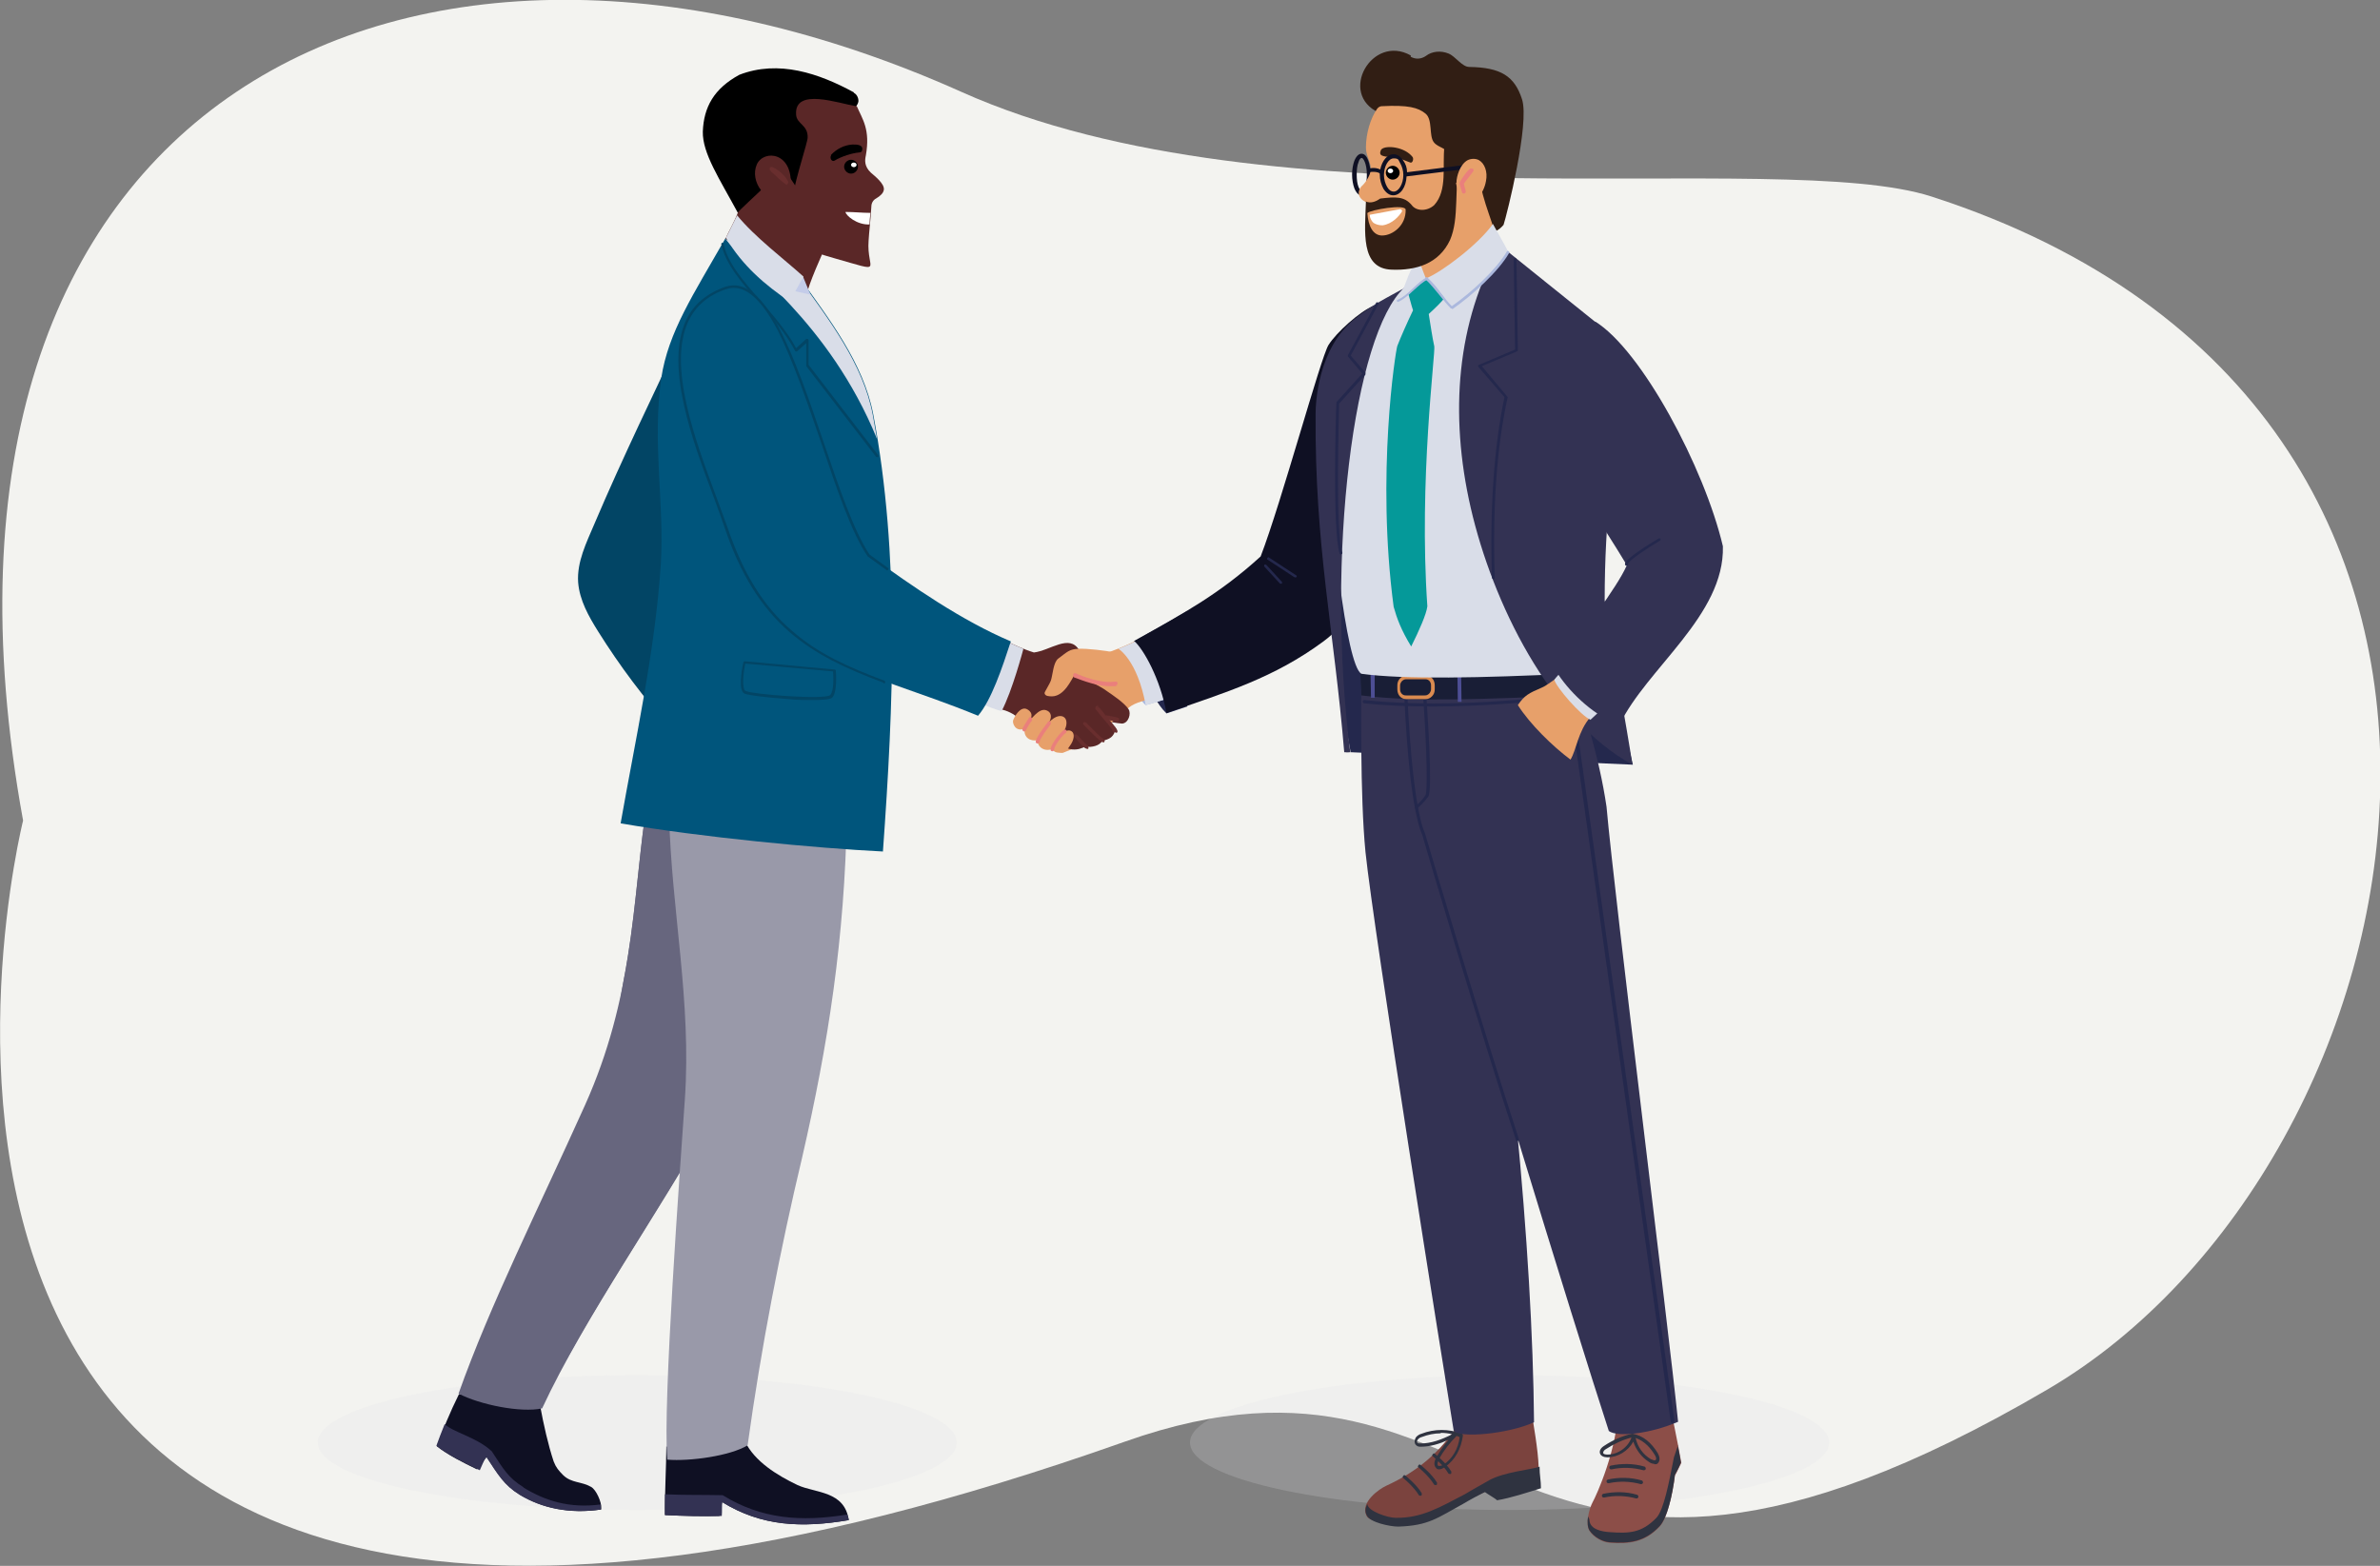 <?xml version="1.0" encoding="UTF-8"?>
<svg xmlns="http://www.w3.org/2000/svg" id="Layer_1" version="1.1" viewBox="0 0 515.4 339.1" width="515.4" height="339.1" x="0" y="0">
  <rect x="0" y="0" width="515.4" height="339.1" fill="#808080" stroke="none"/>
  <!-- Generator: Adobe Illustrator 29.4.0, SVG Export Plug-In . SVG Version: 2.1.0 Build 73)  -->
  <defs>
    <style>
      .st0 {
        fill: #8c4e48;
      }

      .st1 {
        fill: #d9dde8;
      }

      .st2 {
        fill: #da8b50;
      }

      .st3 {
        stroke: #fff;
        stroke-linecap: square;
        stroke-linejoin: round;
        stroke-width: 3.2px;
      }

      .st3, .st4, .st5, .st6 {
        fill: none;
      }

      .st4 {
        stroke-width: .5px;
      }

      .st4, .st5, .st6 {
        stroke-miterlimit: 10;
      }

      .st4, .st6 {
        stroke: #644132;
      }

      .st7, .st8 {
        fill: #fff;
      }

      .st9 {
        fill: #24284d;
      }

      .st10 {
        fill: #7b433e;
      }

      .st8, .st5, .st11 {
        fill-rule: evenodd;
      }

      .st12 {
        fill: #5a2727;
      }

      .st5 {
        stroke: #059999;
        stroke-width: .8px;
      }

      .st13 {
        fill: #a8b7df;
      }

      .st14 {
        fill: #c4cce9;
      }

      .st15 {
        fill: #00557c;
      }

      .st16 {
        fill: #abb8dd;
      }

      .st17 {
        fill: #67667e;
      }

      .st18 {
        fill: #333253;
      }

      .st19 {
        fill: #e7a06a;
      }

      .st20 {
        fill: #4d4e94;
      }

      .st21 {
        fill: #024565;
      }

      .st22 {
        fill: #f3f3f0;
      }

      .st23 {
        fill: #2f3340;
      }

      .st24 {
        fill: #311e14;
      }

      .st25 {
        fill: #644132;
      }

      .st26 {
        fill: #0f1023;
      }

      .st27 {
        fill: #059999;
      }

      .st28 {
        fill: #00c1b6;
      }

      .st6 {
        stroke-width: .6px;
      }

      .st29 {
        fill: #692e2e;
      }

      .st30 {
        fill: #ea7f7c;
      }

      .st31 {
        fill: #9999a9;
      }

      .st32 {
        fill: #e5e5e9;
        opacity: .2;
      }

      .st33 {
        fill: #191e36;
      }

      .st34 {
        fill: #9b644b;
      }
    </style>
  </defs>
  <path class="st22" d="M5,177.7s-60.3,240.2,238.6,134.5c83.3-29.5,80.5,58.6,199.8-11.3,83.1-48.7,117.4-212.2-25-258.3-33.2-10.8-142.6,7.6-210.2-22.7C88.9-33.5-23.6,20.8,5,177.7Z"/>
  <ellipse class="st32" cx="138" cy="312.4" rx="69.2" ry="14.6"/>
  <ellipse class="st32" cx="326.9" cy="312.4" rx="69.2" ry="14.6"/>
  <g>
    <path class="st9" d="M257.1,132.3c-3.5,2.1-7.2,4.2-11.5,6.6.9,2.7,2.8,11.5,7,15.6,1.5-.5,3-1,4.5-1.5v-20.6Z"/>
    <path class="st13" d="M248.1,152.7c3.9-1.1,7.3-2.1,9.2-3.3l-4.3-14.5c-3.4,2.2-7.3,4.2-10.8,5.6-.3.8,3.6,10.3,5.9,12.2Z"/>
    <path class="st19" d="M252.9,134.9c-4.4,2.8-9.5,5.3-13.6,6.6-9,0-20.8,3.8-18.7,13.3,1.2,4,8.3,8.6,9.6,8.2,6.7-2.3,10.7-6.8,14.3-9.8,2.8-2.3,10-2.1,12.8-3.9l-4.3-14.5Z"/>
    <path class="st1" d="M248.1,152.7c3.9-1.1,7.3-2.1,9.2-3.3l-4.3-14.5c-3.4,2.2-7.3,4.2-10.8,5.6,0,0,4.1,2.4,5.9,12.2Z"/>
    <path class="st26" d="M297.5,66.2c-3,1.2-8.1,5.8-9.8,8.5s-10.2,34.1-14.7,45.8c-8.9,8.1-16.6,12.3-27.4,18.3,2,1.7,5.7,8.3,7,15.6,13-4.5,23.3-7.6,34-15.5,11.3-8.4,14-24.3,17.9-37.8l-7-34.9Z"/>
    <path class="st12" d="M209.5,135.3c4.8,1.4,9.8,4.6,14.4,6,3.5-.4,7.7-4.1,9.8-.5,1.2,2-.8,3.1,0,4.9.6,1.4,4,2.4,6.2,4.1,1,.7,3.6,2.4,4.5,3.8.6.9,0,3-1.4,3.1-.2,0-1.8-.2-2.2-.3.2-.2.4-.4.5-.5-.8-.2-1.6-.4-1.7-.3-.1.2,1.3,1.4,1.8,2.9-.4,1.2-1.4,1.7-2.7,1.9-.5,1.1-2.3,1.5-3.6,1.3-.9.3-1.5.7-2.9.6-3.5-.4-8.3-4.9-12.9-7.7-.7-.4-1.4-.7-2.2-.9-5.4-1.4-13.4-6-18-8.2l10.1-10.2Z"/>
    <path class="st1" d="M221.6,140.5c-4-1.6-8.1-4-12.1-5.2l-10.1,10.2c4.6,2.1,12.1,7.1,17.5,8.5,2.3-4.3,4.7-13.4,4.7-13.4Z"/>
    <path class="st19" d="M219.4,156c.3-.9,1.5-2.9,2.8-2.5.3.1,2.3,1,.3,3.1,1.5-1.7,3-3.7,4.6-2.5.6.5,1,1.7-1.1,3.9,1.8-3,3.9-3.5,4.7-2.4.5.7.3,2.3-.9,3.5.9-1,1.8-1.1,2.3-.7.7.5.5,1.9-.4,3.1-.6.8-.8,1.6-2.3,1.5-.4,0-1.1,0-1.5-.8-1.9.7-3.3-.6-3.2-1.9-1.6.3-3.1-.6-2.8-2.5-2.1.8-2.7-1.3-2.5-1.8Z"/>
    <path class="st19" d="M241.4,141.3c-1.9-.4-6-.9-7.9-.8-1.9.1-2.3.6-4.3,2.1-1.1.8-1.2,3.4-1.6,4.7-.3.9-1.4,2.5-1.4,2.8.1.7,1,.7,1.7.7,2.6-.1,4.1-3.6,4.7-4.5,1.9.4,5.1,2.3,8.5,1.8l.3-6.7Z"/>
    <path class="st9" d="M280.5,125c0,0-.1,0-.2,0l-5.8-3.8c-.1,0-.2-.3,0-.4,0-.1.3-.2.4,0l5.8,3.8c.1,0,.2.3,0,.4,0,0-.1.1-.2.1Z"/>
    <path class="st9" d="M277.4,126.4c0,0-.1,0-.2,0l-3.4-3.7c-.1-.1,0-.3,0-.4.1-.1.3,0,.4,0l3.4,3.7c.1.1,0,.3,0,.4,0,0-.1,0-.2,0Z"/>
    <path class="st30" d="M242,147.9c0-.2-.2-.3-.4-.3s0,0,0,0c-.4,0-.8.1-1.3.1-3.1,0-7.3-1.8-7.3-1.9,0,0-.1,0-.2,0-.2,0-.3,0-.4.3,0,.2,0,.5.2.6.2,0,4.4,1.9,7.6,1.9s1,0,1.5-.2c.2,0,.4-.3.3-.5Z"/>
    <g>
      <path class="st29" d="M241.5,158.6c-.2,0-.3-.1-.3-.3-.1-.5-1.3-1.9-2.1-2.7h0s-1.6-2-1.6-2c0,0,0-.2,0-.2,0,0,0-.2.1-.2,0,0,.1,0,.2,0s.2,0,.3.1l1.6,2c.3.4,2.1,2.2,2.3,3,0,.2,0,.4-.3.4,0,0,0,0,0,0Z"/>
      <path class="st29" d="M237.7,153.1c0,0,.1,0,.2,0l1.6,2c.2.3,2.1,2.2,2.3,3,0,.1,0,.3-.2.3,0,0,0,0,0,0-.1,0-.2,0-.2-.2-.1-.5-1.4-2-2.2-2.7h0s-1.6-2-1.6-2c0-.1,0-.3,0-.4,0,0,.1,0,.2,0h0ZM237.7,152.9c0,0-.2,0-.3,0,0,0-.1.2-.2.3,0,.1,0,.2,0,.3l1.6,2h0c.9,1,2,2.3,2.1,2.7,0,.2.2.3.4.3s0,0,.1,0c.1,0,.2,0,.3-.2,0,0,0-.2,0-.3-.2-.8-2-2.7-2.3-3.1l-1.6-2c0-.1-.2-.2-.3-.2h0Z"/>
    </g>
    <g>
      <path class="st29" d="M238.9,160.7s0,0,0,0c-.3,0-1.7-1.3-4-3.7-.1-.1-.1-.4,0-.5,0,0,.1,0,.2,0s.2,0,.2.1c1.8,1.8,3.4,3.4,3.7,3.5.2,0,.3.2.2.4,0,.2-.2.3-.3.3Z"/>
      <path class="st29" d="M235,156.5c0,0,.1,0,.2,0,1.6,1.6,3.4,3.4,3.7,3.5.1,0,.2.2.2.3,0,.1-.1.2-.2.2s0,0,0,0c-.4,0-2.7-2.3-4-3.7,0,0,0-.3,0-.4,0,0,.1,0,.2,0h0ZM238.9,160.1s0,0,0,0c0,0,0,0,0,0h0ZM235,156.3c-.1,0-.2,0-.3.1-.2.2-.2.4,0,.6,3.5,3.6,3.9,3.7,4,3.7,0,0,0,0,0,0,.2,0,.4-.1.4-.3,0-.2,0-.4-.3-.5-.3-.1-1.9-1.7-3.7-3.5,0,0-.2-.1-.3-.1h0Z"/>
    </g>
    <g>
      <path class="st29" d="M235.3,162.1c-.2,0-.6-.2-2.5-2.5-.1-.1-.1-.4,0-.5,0,0,.1,0,.2,0s.2,0,.3.1c1,1.1,1.9,2.1,2.1,2.3.1,0,.2.1.3.3,0,0,0,.2,0,.3,0,0-.1.1-.2.1,0,0,0,0,0,0Z"/>
      <path class="st29" d="M233,159.1c0,0,.1,0,.2,0,.9,1,1.9,2.1,2.1,2.3,0,0,.2,0,.2.2,0,.1,0,.3-.2.3,0,0,0,0,0,0-.2,0-.5-.2-2.5-2.5,0-.1,0-.3,0-.4,0,0,.1,0,.2,0h0ZM233,158.9h0c-.1,0-.2,0-.3.1-.2.2-.2.4,0,.6,2.1,2.5,2.4,2.5,2.6,2.5s0,0,0,0c.1,0,.2,0,.3-.2,0,0,0-.2,0-.3,0-.2-.1-.3-.3-.3-.2-.2-1.1-1.2-2.1-2.2,0,0-.2-.2-.3-.2h0Z"/>
    </g>
    <g>
      <path class="st29" d="M242,156.3s0,0,0,0c-.2,0-2.4-.5-2.4-.5,0,0-.2,0-.2-.1,0,0,0-.2,0-.3,0-.2.2-.3.3-.3s0,0,0,0c1.1.2,2.3.5,2.4.5,0,0,.2,0,.2.1,0,0,0,.2,0,.3,0,.2-.2.3-.3.3Z"/>
      <path class="st29" d="M239.6,155.2s0,0,0,0c.9.2,2.2.5,2.4.5.1,0,.2.1.2.3,0,.1-.1.2-.2.2s0,0,0,0c-.2,0-2.2-.5-2.4-.5-.1,0-.2-.2-.2-.3,0-.1.1-.2.2-.2h0ZM239.6,155h0c-.2,0-.4.1-.4.3,0,.1,0,.2,0,.3,0,0,.2.2.3.2,0,0,2.2.5,2.4.5,0,0,0,0,0,0,.2,0,.4-.2.4-.4,0-.1,0-.2,0-.3,0,0-.2-.2-.3-.2-.1,0-1.3-.3-2.4-.5,0,0,0,0,0,0h0Z"/>
    </g>
    <path class="st9" d="M292.5,162.9l61.1,2.7-15.7-69-48.5-1.1c-.2,26.5,0,51.9,3.1,67.5Z"/>
    <g>
      <path class="st10" d="M316,308.3c-4.3,6.3-8.9,10.3-15.9,13.5-1.3.6-5.6,3.5-4.2,6.4.7,1.5,4.3,1.5,6,1.3,5.9-.6,4.8-.5,11.5-2.6,1.1-.4,7.1-3.4,9.4-4.4,3.8-2.3,10.5-2.7,10.4-4.8-.1-3.7-1.2-9.7-1.6-12.3l-15.5,2.9Z"/>
      <path class="st23" d="M307.5,323.9c-.1,0-.2,0-.3-.2-1.1-1.8-3.3-3.6-3.3-3.6-.2-.1-.2-.3,0-.5.1-.2.3-.2.5,0,0,0,2.4,1.9,3.5,3.8,0,.2,0,.4-.1.5,0,0-.1,0-.2,0Z"/>
      <path class="st23" d="M310.8,321.6c-.1,0-.2,0-.3-.2-1.1-1.8-3.3-3.6-3.3-3.6-.2-.1-.2-.3,0-.5.1-.2.3-.2.5,0,0,0,2.4,1.9,3.5,3.8,0,.2,0,.4-.1.5,0,0-.1,0-.2,0Z"/>
      <path class="st23" d="M313.9,319.2c-.1,0-.2,0-.3-.2-1.1-1.8-3.3-3.6-3.3-3.6-.2-.1-.2-.3,0-.5.1-.2.3-.2.5,0,0,0,2.4,1.9,3.5,3.8,0,.2,0,.4-.1.5,0,0-.1,0-.2,0Z"/>
    </g>
    <path class="st0" d="M350.4,304.7c0,8.8-4.7,19.2-5.5,20.6-.8,1.5-1.6,4.8-.7,6.2.9,1.4,2.8,2.5,4.4,2.6,4.3.3,7.6-.1,10.8-3.5,1.9-2,3.2-8.8,3.6-13.6,0-.7-3.3,6.6-2.9,6.8.3.2,3.2-5.2,4-7-.7-4-2.1-10.8-2.8-14.1l-10.9,1.9Z"/>
    <path class="st23" d="M363.4,313c-.3.8-.6,1.7-.9,2.6-1.1,5.6-2.2,11.4-3.8,13.1-3.2,3.3-5.9,3.4-10.1,3.1-1.7-.1-4.3-.6-4.4-2.6,0-.3-.2-.5-.3-.8-.2,1.2-.1,2.3.3,3,.9,1.4,2.8,2.5,4.4,2.6,4.3.3,7.6-.1,10.8-3.5,1.6-1.7,2.8-6.7,3.3-11.1.6-1.1,1.1-2.1,1.3-2.7-.2-1.1-.4-2.4-.7-3.8Z"/>
    <path class="st23" d="M333.2,317.7c-2,.6-7.4,1.1-10.6,2.8-3.2,1.8-4.9,2.8-5.4,3.1-5.4,2.8-9.3,5.2-15,5.1-1.6,0-6-1.4-6.1-3-.4.8-.6,1.6-.1,2.5.7,1.5,5,2.4,6.8,2.4,6.6-.2,8.5-1.9,14-4.9,1-.6,3.8-2.2,6.1-3.2,1.5-1.2-2-.8-2.1-.2,0,.6,2.8,2,3.4,2.6,3-.5,6.6-1.7,9.5-2.6,0-1.8-.3-2.7-.3-4.7Z"/>
    <path class="st23" d="M354.5,324.5c0,0-.1,0-.2,0-2.2-.6-4.6-.7-6.9-.2-.2,0-.4,0-.5-.3,0-.2,0-.4.3-.5,2.4-.5,4.9-.5,7.3.2.2,0,.3.3.3.5,0,.1-.1.2-.3.3Z"/>
    <path class="st23" d="M355.5,321.4c0,0-.1,0-.2,0-2.2-.6-4.6-.7-6.9-.2-.2,0-.4,0-.5-.3,0-.2,0-.4.3-.5,2.4-.5,4.9-.5,7.3.2.2,0,.3.3.3.5,0,.1-.1.2-.3.3Z"/>
    <path class="st23" d="M356.1,318.4c0,0-.1,0-.2,0-2.2-.6-4.6-.7-6.9-.2-.2,0-.4,0-.5-.3,0-.2,0-.4.3-.5,2.4-.5,4.9-.5,7.3.2.2,0,.3.3.3.5,0,.1-.1.2-.3.3Z"/>
    <path class="st23" d="M358.2,317c-.3,0-.7-.1-1.1-.4-1.6-1-2.8-2.6-3.4-4.4-1.1,2-3.3,3.4-5.6,3.4h0c-.8,0-1.4-.3-1.6-.8-.2-.6.1-1.2.9-1.7,1.8-1.2,3.8-2.1,6-2.6,0,0,.1,0,.2,0,2.2.4,4,1.9,5.4,4.2.4.7.6,1.6,0,2.2-.2.2-.4.2-.7.2ZM354.2,311.4c.4,1.9,1.6,3.6,3.3,4.6.2,0,.7.4,1,.2.3-.2.1-.8-.2-1.2-.8-1.3-2.1-2.9-4.1-3.6ZM353.3,311.3c-1.9.5-3.8,1.4-5.5,2.5-.4.2-.7.6-.6.9,0,.2.5.3.9.3h0c2.3,0,4.5-1.6,5.2-3.7Z"/>
    <path class="st23" d="M311.7,318.2c-.3,0-.5,0-.7-.3-.5-.5-.5-1.3,0-2.2.8-1.4,1.7-2.7,2.7-3.9-2,.9-4,1.5-6,1.5-.3,0-.7,0-1-.3-.5-.4-.4-1.2-.1-1.7.3-.4.8-.7,1.2-.8,2.8-1.1,6-1.1,8.8,0,.1,0,.2.2.2.4-.4,2.9-1.7,5.3-3.9,6.8-.4.3-.9.5-1.2.5ZM315.4,310.9s0,0,0,.1c-1.5,1.5-2.8,3.2-3.8,5,0,.2-.5,1-.2,1.4.3.2.8,0,1.2-.2,1.9-1.3,3.2-3.4,3.5-6-.2,0-.4-.2-.6-.2ZM312,310.4c-1.4,0-2.8.3-4.1.8-.4.1-.7.3-.9.6-.2.2-.2.6,0,.7.1.1.4.1.6.1,2.3,0,4.5-.8,6.9-2-.8-.2-1.7-.3-2.5-.3Z"/>
    <path class="st18" d="M294.8,144.8c0,6.7-.3,27.5.9,39.7,1.8,17.3,16.9,112,19.1,125.3,1,1.7,11.7.8,17.4-1.8-.3-37.1-5.5-90.9-13-132.5l-24.4-30.7Z"/>
    <g>
      <path class="st18" d="M294.8,144.8c.4,8.5,1.9,13,2.8,19.5.9,6.5,12.5,19.9,13.3,22,5.3,20.2,29.8,100,37.5,123.6,1.9,1.4,9,.6,15-2-2.1-20.7-13.7-112.9-15.5-133.2-1.6-10.9-5-21.4-8.5-31.8l-44.6,1.9Z"/>
      <path class="st9" d="M310.3,153c-5.5,0-10.4-.2-14.9-.7-.2,0-.3-.2-.3-.4,0-.2.2-.3.4-.3,11.9,1.3,27.5.9,46.3-1.4.2,0,.4.1.4.3,0,.2-.1.4-.3.4-11.8,1.4-22.4,2.1-31.6,2.1Z"/>
      <path class="st9" d="M362.2,308.2c-.2,0-.3-.1-.4-.3-.2-1.4-20.2-144-20.7-147.3-.5-3.3-5.8-16.4-5.8-16.6,0-.2,0-.4.2-.5.2,0,.4,0,.5.2.2.5,5.3,13.4,5.9,16.7.5,3.3,20.5,145.9,20.7,147.3,0,.2-.1.4-.3.4,0,0,0,0,0,0Z"/>
    </g>
    <path class="st33" d="M294.8,150.6c12.4,1.5,25.1.8,47.1,0-.8-2.6-1.7-5.1-2.5-7.7l-44.9,1.9c.1,2,.3,4,.3,5.8Z"/>
    <polygon class="st20" points="315.7 152 315.6 145.1 316.4 145 316.5 152 315.7 152"/>
    <polygon class="st20" points="297.7 151.1 297.7 146 296.8 146 296.9 151.1 297.7 151.1"/>
    <path class="st9" d="M328.6,247.1c-.2,0-.3,0-.3-.2-7.3-22-20-64.9-20.3-66.1-3-6.7-3.8-28.9-3.9-29.8,0-.2.1-.4.3-.4.2,0,.4.1.4.3,0,.2.9,23.1,3.8,29.6,0,0,0,0,0,0,.1.4,13,43.9,20.3,66.1,0,.2,0,.4-.2.5,0,0,0,0-.1,0Z"/>
    <path class="st9" d="M306.8,175.2c-.1,0-.2,0-.3-.1-.1-.2,0-.4,0-.5,0,0,1.3-1,2.2-2.4.4-.6.4-8.3-.5-21.2,0-.2.1-.4.3-.4.2,0,.4.1.4.3.2,3.4,1.4,20.2.4,21.6-1,1.4-2.3,2.5-2.4,2.6,0,0-.1,0-.2,0Z"/>
    <path class="st2" d="M308.7,151.4h-4.2c-1.1,0-1.9-.9-1.9-2.1v-.9c0-.6.2-1.1.6-1.5.4-.4.8-.6,1.4-.6h4.2c1.1,0,1.9.9,1.9,2.1v.9c0,.6-.2,1.1-.6,1.5-.4.4-.8.6-1.4.6ZM304.5,147.1c-.3,0-.6.1-.9.4-.2.2-.4.6-.4.9v.9c0,.7.5,1.3,1.2,1.3h4.2s0,0,0,0c.3,0,.6-.1.9-.4.2-.2.4-.6.4-.9v-.9c0-.7-.5-1.3-1.2-1.3h-4.2s0,0,0,0Z"/>
    <path class="st26" d="M294.8,33.3h0c-.4,0-1,.3-1.5,1.5-.3.8-.5,1.9-.5,3,0,1.1.2,2.2.5,3,.5,1.2,1.1,1.5,1.5,1.5s1-.3,1.5-1.5c.3-.8.5-1.9.5-3,0-2.2-.7-4.5-1.9-4.5ZM294.2,40.5c-.3-.7-.4-1.7-.4-2.7s.1-2,.4-2.7c.2-.7.5-.9.7-.9.3,0,1.1,1.2,1.1,3.6,0,1-.1,2-.4,2.7-.2.7-.5.9-.7.9h0c-.1,0-.4-.2-.7-.9Z"/>
    <path class="st1" d="M294.7,145.9c9.4,1.3,26.3.9,45.4,0,3.2-16.3,3.3-33,5.1-49.6.8-7.1,2-18.1,1.3-24.7-8.7-7.1-14.9-11.5-22.4-19-10.8,4.5-30.4,14-34.2,20.8-3.5,6.2-2.8,14-2.5,21.2.6,17.4,4.1,49.5,7.4,51.3Z"/>
    <path class="st18" d="M304.1,62.3c-10.9,10-17.1,58.1-11.7,100.6-1,.1-.7,0-1.3,0-2.2-26.6-6.4-44.4-6.2-73.3,0-2.6.6-14.1,8.3-20.4,4-3.3,7.5-4.9,10.9-6.8Z"/>
    <path class="st27" d="M310.6,75c-.4-1.8-.8-4.5-1.2-7,1.2-1.1,2.8-2.6,3.5-3.6-1-.9-4-4.2-4-4.2,0,0-2.9,2.3-3.9,3.5.3,1,.6,2.3,1,3.5-1.3,2.7-2.7,5.9-3.4,7.7-.4,1.1-4.6,28-.8,56.5.7,2.5,1.6,5,3.8,8.6,1.7-3.4,3.3-7,3.5-8.7-1.9-27.4,1.8-54.9,1.5-56.4Z"/>
    <path class="st1" d="M307.6,55.6c-2,1.2-3.4,6.7-4.8,9.6,2-.7,4.6-4.1,6.3-4.8,1.1-2.3-1.1-5.1-1.6-4.8Z"/>
    <path class="st16" d="M302.8,65.4c-.1,0-.2,0-.3-.2,0-.1,0-.3.2-.3,1-.4,2.2-1.4,3.3-2.5,1.1-1,2.1-2,3-2.3.1,0,.3,0,.3.2,0,.1,0,.3-.2.3-.8.3-1.8,1.2-2.9,2.2-1.2,1.1-2.4,2.2-3.5,2.6,0,0,0,0,0,0Z"/>
    <path class="st24" d="M305.5,12c-8.4-4.7-15.8,8.3-6.9,12.4,4.6.9,2.9,6.2,7.2,8.2,6.8,2,5.9,4.7,14.1,15,1.5,2.5,3.4,3.8,5.7,1.1.7-2.1,5.7-22,4-27.2-1.6-5-4.6-6.9-11.4-7-1.6,0-3-2.3-4.5-2.9-1.7-.7-3.6-.5-4.9.5-1,.7-2.2.8-3.3.2Z"/>
    <path class="st18" d="M324.9,53.1c-9.4,16.4-11.1,36.5-6.4,56.9,4.7,20.4,17,45.7,35,55.6-1.1-7.5-4.6-26.4-6-35.6,0-18.2,1.9-29.6,3.7-47.9.3-2.9-3.4-9.5-5-11.8-7.9-6.3-13.9-11.2-21.4-17.2Z"/>
    <path class="st19" d="M344.5,139.7c-.8,2.3-9,8.6-10.6,9.2-2.8,1.2-3.8,1.7-5.2,3.8,2.6,4.1,7.5,8.9,11.4,11.8,1.3-2.1,1.6-6.1,4.3-9.2,3.4-3.9,9.1-7.7,9.7-10.1l-9.7-5.6Z"/>
    <path class="st1" d="M344.4,155.9c0,0,9.2-8.4,9.9-10.7l-9.7-5.6c-.6,1.7-5.8,4.6-8,7.6.3,1.5,5.8,7.9,7.9,8.7Z"/>
    <path class="st19" d="M305.7,50.3c.9,3.5,1.5,6.1,3,9.8.5,1.2,12.8-2.8,16.1-5.3-1.1-6.5-3.8-10.6-4.5-17-1.6,2.3-3.1-.5-4.9,1.2-2.7,2.5-6,9.3-9.7,11.3Z"/>
    <path class="st1" d="M323.3,48.5c-3.2,4.5-11.1,10.4-14.3,11.7,2,1.8,3.6,4.4,5.5,6.3,4.2-2.9,9.8-8,12.1-12-.9-1.8-2-3.6-3.3-6Z"/>
    <path class="st16" d="M314.4,66.8c0,0-.1,0-.2,0-.8-.8-1.6-1.8-2.4-2.8-1-1.2-2-2.5-3.1-3.5-.1-.1-.1-.3,0-.4.1-.1.3-.1.4,0,1.1,1,2.2,2.3,3.1,3.6.7.9,1.4,1.8,2.2,2.6,4.3-3,9.6-7.9,11.9-11.8,0-.1.2-.2.4-.1.1,0,.2.2.1.4-2.3,4-7.9,9.1-12.2,12.1,0,0-.1,0-.2,0Z"/>
    <path class="st19" d="M298.2,23.6c-1.4,2-2.4,5.3-2.4,8.3,0,1.8.8,2.5,1.1,4.6,0,1.2-1.1,2.9-1.7,3.5-1.5,1.3-1.2,3,.7,3.8.5,4.7.4,12.3,7.1,11.9,5.7-.5,8.6-2.3,9.6-8.5,1.1-6.1.9-7.9.8-13.7,0-1.6-1.9-1.4-2.9-2.7-1.1-1.4-.2-4.9-1.8-6.2-1.6-1.3-3.7-1.9-9.5-1.6-.4,0-.8.3-1,.6Z"/>
    <path class="st24" d="M295.7,43.6c1.2.6,2.5-.1,3.2-.6,3.3-.4,5.2-.5,6.8,1.4,1,1.4,3.4,1.4,4.9,0,2.9-3.2,1.7-8.5,2.2-12.7.9,0,2.8,2.5,3.4,2.4-1.4,6.7-.1,13.1-2.2,17.9-2.4,5.1-7.3,6.6-12.6,6.4-6.9-.2-5.8-8.4-5.6-14.8Z"/>
    <path class="st19" d="M296.2,46.1c.4-.6,8.1-2,8.2-.7.1,3.4-2.8,5.6-5.1,5.6-1.9,0-3-1.9-3.2-4.9Z"/>
    <path class="st24" d="M299.2,32.3c1-.9,5-.5,6.7,1.7.3.4,0,1.4-.5,1.2-1-.4-2-.8-3-1-1-.3-2.1-.1-3.1-.5-.8-.3-.2-1.3-.2-1.3Z"/>
    <path class="st26" d="M117,304.6c.7,3.8,1.7,8.3,2.9,11.9.5,1.3,1.1,2,2.1,3,1.8,1.7,3.9,1.3,6,2.5,1.1.6,2.3,3.3,2.2,4.6,0,0,0,.2,0,.3-6.9,1-12.8-.3-17.6-3.2-3.4-2.1-4.7-4.4-7.2-8.2-.5.7-1.8,2.2-2.1,2.7-3.1-1.5-6.3-3.1-8.7-5,1.1-3.1,2.9-7.5,4.8-11.3l17.7,2.8Z"/>
    <path class="st17" d="M139.7,176.6c-2.7,19.2-2.6,39.5-13,62.7-10.4,23.1-20.5,43.1-27.4,62.5,4.6,2.4,13.5,4.2,18.1,3.2,9.2-19.8,25.7-42.9,36.2-62.1,11-20.2,18-42.8,23.2-66.3h-37Z"/>
    <path class="st17" d="M139.7,176.6c-1.6,11.3-2.2,22.9-4.6,35.4-1.7,8.7-12.4,82.4-12.4,82.4,9.4-17.1,22.1-35.6,30.8-51.5,11-20.2,18-42.8,23.2-66.3h-37Z"/>
    <path class="st26" d="M144.3,313.2c0,3.8-.4,11.4-.3,14.9,4,.2,8,.3,11.8.2.1-1.1.3-2.2.6-3,8.6,5.3,17.3,5.6,27.4,3.9-.9-6.4-7.2-5.8-11.1-7.6-4.4-2.1-9.3-5.1-11.4-9.5l-16.9,1.2Z"/>
    <path class="st18" d="M113.4,322.1c-3.4-2.1-4.4-4-6.9-7.8-3.3-3.1-8.4-4.1-10.2-5.9-.7,1.7-1.3,3.3-1.8,4.7,2.5,2,6.3,3.8,9.4,5.3.3-.6.9-2.2,1.4-2.9,2.5,3.8,3.8,6.1,7.2,8.2,4.8,2.9,10.7,4.2,17.6,3.2,0,0,0-.2,0-.3,0-.3,0-.5,0-.8-6.8.9-12.1-.8-16.8-3.7Z"/>
    <path class="st18" d="M183.4,328c-9.9,1.6-18.5,1-26.9-4.2-4.2-.1-8.6,0-12.5-.2,0,1.8,0,3.4,0,4.5,4,.2,8.5.3,12.3.2.1-1.1,0-1.9.1-3,8.6,5.3,17.3,5.6,27.4,3.9,0-.4-.2-.8-.3-1.1Z"/>
    <path class="st31" d="M144.9,176.6c.5,20.4,4.9,40.4,3.4,61.6-1,14.6-4.8,65.7-3.8,77.9,4.9.4,13.6-.8,17.4-3.1,2.9-21.1,7.1-42.6,11.8-62.3,5.7-24.8,9.2-47.4,9.7-74.2h-38.5Z"/>
    <path class="st21" d="M147.8,72c-5.7,12.2-12.9,26.9-19.1,41.5-1.7,4-3.8,8.2-3.5,12.6.3,3.9,2.3,7.4,4.3,10.6,4.7,7.5,10,14.6,15.9,21.1,6.9-8.9,13.9-17.8,21.3-27-7.5-18.1-12.7-41.2-18.9-58.8Z"/>
    <path class="st15" d="M157.1,51.6c-6.9,12.1-12.4,20.3-13.9,30.3-2,14.1.7,26.9-.1,40.3-1.2,18.7-5.6,38.4-8.7,56.1,17.2,3,42.5,5.4,56.8,6.1,2.3-31.9,3.7-64.1-2.1-94.7-2.1-11-9.5-20.6-16.2-29.9-5.9-3.2-10.9-5.3-15.7-8.2Z"/>
    <path class="st1" d="M189.9,94.9c-.3-1.7-.6-3.4-.9-5.1-2.1-11-9.5-20.6-16.2-29.9-5.9-3.2-10.9-5.3-15.7-8.2,4.2,5.9,22.4,17.9,32.8,43.3Z"/>
    <path d="M184.9,20c-7.5-4.1-16.3-7.1-24.8-3.8-5.5,3-7.7,7-7.9,12.3-.1,4.7,3.6,10.2,7.7,17.8,8.4,10.1,18.2-11.5,24.6-22.1.5-.8,1.3-1.4,1.4-2.3,0-.8-.4-1.5-1-1.8Z"/>
    <path class="st12" d="M166.9,34c-1.5,4.6-1.2,6.3-1.5,6.6-1.1,1.1-5.5,5.1-5.6,5.4-.7,1.9-2,4.1-2.7,5.7,2.8,1.7,15,10.3,17.8,11.6-.2-.7,3.4-9.1,4.2-10.5-4.1-6.5-6.4-14.4-12.2-18.6Z"/>
    <path class="st12" d="M185.4,23c-3.8-.6-13.4-4.1-13,1.8.1,2.1,2.6,2.2,2.5,5,0,1-2.6,8.8-3.1,12.2-1.4,9.3-2.5,10.7,8.8,13.9s7,2.7,7.5-3.8c.1-1.8.4-4.1.6-7.4,0-.7.4-1.4,1-1.7,1-.6,1.6-1.2,1.7-1.9.2-1.3-2-3-2.8-3.7-1.5-1.4-1.3-2.8-1.1-3.7,1-5.7-.7-7.8-2-10.8Z"/>
    <path class="st12" d="M171.2,40.6c.7-7.7-5.8-8.3-7.3-5-1.6,3.6,1.8,8.6,6.2,7.5l1-2.5Z"/>
    <path d="M179.9,33.6c1.3-1.4,3-2.2,4.7-2.3.6,0,2.4-.1,2.1,1.2,0,.3-.3.5-.5.5-1,.1-1.9.3-2.8.6-.9.3-1.9.7-2.7,1.2-.6.3-1.1-.6-.7-1.2h0Z"/>
    <path class="st7" d="M188.3,48.6c0-.7.1-1.6.2-2.5-1.7,0-3.6-.2-5.4-.2,0,.7,2.5,2.9,5.3,2.7Z"/>
    <path class="st29" d="M166.9,37c-.2-.1-.3-.3-.2-.6,0-.2.3-.3.6-.2,1.9.8,3.2,2.6,3.4,3.2,0,.2-.2.7-.4.6-1.5-1-2.7-2.4-3.4-2.9Z"/>
    <polygon class="st14" points="173.9 59.9 175.5 63.8 170.5 62.7 173.9 59.9"/>
    <path class="st1" d="M159.6,46.6c3.8,4.7,10.2,9.5,14.4,13.3l-3,5.4c-5.2-3.5-10.2-7.7-13.8-13.8l2.5-5Z"/>
    <path class="st21" d="M175.9,151.6c-1.6,0-3.4,0-5.1-.2-4.1-.3-8.8-.8-9.6-1.2-.7-.4-.9-1.6-.7-3.8.1-1.5.5-3,.5-3,0-.1.2-.2.3-.2l19.5,1.8c.1,0,.2.1.2.2,0,.2.4,4.4-.7,5.8-.4.5-2.2.6-4.4.6ZM161.4,143.7c-.8,3.9-.4,5.7,0,5.9,1.4.8,17.5,2,18.4.9.8-.9.7-3.8.6-5.1l-19.1-1.7Z"/>
    <path class="st21" d="M189.9,99c0,0-.2,0-.2-.1l-15.1-19.6s0-.1,0-.2v-4.8s-2,1.8-2,1.8c0,0-.1,0-.2,0,0,0-.2,0-.2-.1-2.1-3.9-5.1-7.4-8-10.7-3.7-4.2-7.1-8.2-8-12.4,0-.1,0-.3.2-.3.1,0,.3,0,.3.2.8,4,4.2,8,7.8,12.1,2.8,3.3,5.8,6.6,7.9,10.5l2.2-2c0,0,.2,0,.3,0,0,0,.2.1.2.3v5.3s15.1,19.6,15.1,19.6c0,.1,0,.3,0,.4,0,0-.1,0-.2,0Z"/>
    <path class="st15" d="M157.1,62.2c13.4-4.4,21.4,43.8,31,57.9,9.6,7,20.2,14.3,30.8,18.8-1.9,5.8-4.2,12.7-7.1,16.1-25.7-10.6-44.5-10.9-54.7-41-4.7-14.1-20-45.2,0-51.8Z"/>
    <path class="st21" d="M191.2,147.8s0,0,0,0c-8-3-14.5-6-20.2-10.9-6.2-5.4-10.7-12.6-14.1-22.7-.7-2-1.5-4.3-2.4-6.7-4.5-11.9-10.6-28.3-5.9-38.2,1.6-3.4,4.5-5.8,8.5-7.2,8.8-2.9,15.1,15.6,21.2,33.5,3.4,10,6.6,19.4,10,24.5,1.5,1.1,2.8,2,4,2.9.1,0,.2.3,0,.4,0,.1-.3.2-.4,0-1.2-.9-2.5-1.8-4-2.9,0,0,0,0,0,0-3.5-5.1-6.7-14.6-10.1-24.7-3-8.7-6.1-17.8-9.4-24.3-3.8-7.2-7.4-10.1-11.1-8.9-3.9,1.3-6.6,3.6-8.2,6.9-4.6,9.7,1.5,25.9,5.9,37.8.9,2.5,1.8,4.8,2.5,6.8,3.4,10,7.8,17.2,14,22.5,5.6,4.9,12,7.8,20,10.8.1,0,.2.2.2.4,0,.1-.1.2-.3.2Z"/>
    <path class="st26" d="M317.9,36.1c0-.2-.2-.4-.4-.4l-2.1.4s2.1-.4,2-.4l-12.7,1.6c0-1-.3-1.8-.8-2.5-.6-.9-1.3-1.4-2.1-1.4h0c-1.4,0-2.5,1.4-2.9,3.3-1.3-.6-2.4-.2-2.7-.1v.9c.2-.4,2.3-.4,2.6.1,0,0,0,.2,0,.2,0,1.1.3,2.2.8,3.1.6.9,1.3,1.4,2.1,1.4,1.6,0,2.8-1.8,2.9-4.1l12.8-1.6c.2,0,.4-.2.4-.5ZM301.8,41.5h0c-.5,0-1-.3-1.4-1-.4-.7-.7-1.6-.7-2.6,0-1.9,1-3.6,2.1-3.6s1,.3,1.4,1c.4.7.7,1.6.7,2.6,0,1.9-1,3.6-2.1,3.6Z"/>
    <path class="st18" d="M345.4,69.6c10.1,6.2,23.7,31.7,27.7,48.7.4,15-16.6,26.5-22.4,38.7-5.1-1.8-10.3-6.5-13.3-11,5.2-9.5,12.7-18.5,14.9-23.6-5.4-9-11.1-17-16.4-26.8-4.6-10.1-.3-25.9,9.6-25.9Z"/>
    <path class="st9" d="M326.5,86c-2.4,10.8-3.3,24.4-2.8,39.1,0,.2-.1.3-.3.3,0,0,0,0,0,0-.1,0-.3-.1-.3-.3-.5-14.7.4-28.2,2.7-39.1l-5.7-6.6c0,0,0-.2,0-.2,0,0,0-.2.2-.2l7.8-3.3-.3-19.5c0-.2.1-.3.3-.3.2,0,.3.1.3.3l.3,19.6c0,.1,0,.2-.2.3l-7.6,3.2"/>
    <path class="st9" d="M352.3,122.5c0,0-.1,0-.2,0-.1,0-.2-.2-.2-.4,0-1,5.1-4.2,7.3-5.5.1,0,.3,0,.4,0,0,.1,0,.3,0,.4-3.2,1.9-6.7,4.3-7,5,0,0,0,.2,0,.3,0,0-.1.1-.2.1Z"/>
    <path class="st9" d="M290.4,120.1c-.1,0-.2,0-.3-.2-1.6-5-.8-31.5-.7-32.6,0,0,0-.1,0-.2l5.6-6.2-3.1-3.7c0,0,0-.2,0-.3l6.1-11.3c0-.1.2-.2.4-.1.1,0,.2.2.1.4l-6,11.1,3.2,3.7c0,.1,0,.3,0,.4l-5.7,6.3c0,1.8-.9,27.6.7,32.3,0,.1,0,.3-.2.3,0,0,0,0,0,0Z"/>
    <path class="st7" d="M296.7,46.5l6.5-1.2c.3,0,.5.3.4.5-.6,1-2.1,2.7-4.2,3-.8,0-1.4-.2-1.9-.5-.5-.3-1.1-1.7-.8-1.8Z"/>
    <g>
      <path class="st30" d="M231,158.3c0-.2-.2-.3-.4-.3s-.1,0-.1,0c-.5.2-2.9,3-3,4.3,0,.1,0,.2.1.3,0,0,.2.1.3.1,0,0,0,0,0,0,.2,0,.4-.2.4-.4,0-.9,2.1-3.4,2.4-3.5.2,0,.3-.3.2-.5Z"/>
      <path class="st30" d="M227.5,156.2c0,0-.2,0-.3,0h0c-.1,0-.3,0-.3.2-.2.3-2.3,2.9-2.6,4.1,0,.1,0,.2,0,.3,0,0,.2.2.3.2,0,0,0,0,.1,0,.2,0,.4-.1.4-.3.2-.9,1.7-2.9,2.4-3.8.1-.2.1-.5,0-.6Z"/>
      <path class="st30" d="M223.4,155.3c0,0-.2,0-.2,0-.1,0-.3,0-.4.2,0,0-1.1,1.7-1.4,2.3,0,.2,0,.5.3.6,0,0,0,0,.1,0,.2,0,.3-.1.4-.3.1-.3.8-1.5,1.3-2.1,0,0,0-.2,0-.3,0-.1,0-.2-.2-.3Z"/>
    </g>
    <path class="st19" d="M315.4,39.6c0-1.5.8-4,2.4-4.9.8-.4,1.8-.4,2.5,0,1.2.7,1.9,2.5,1.5,4.5-.5,2.9-2.6,5.1-5.4,5.9l-1.1-5.5Z"/>
    <path class="st30" d="M319.1,36.7c0-.1-.2-.2-.4-.2,0,0-.2,0-.3,0-.9.6-2.2,2.8-2.3,3,0,.1,0,.2,0,.4l.5,1.7c0,.2.2.3.4.3s0,0,.1,0c.2,0,.4-.3.3-.6l-.4-1.5c0-.1,2.1-2.7,2.1-2.8,0-.1,0-.2,0-.3Z"/>
  </g>
  <g>
    <path id="Fill-19" class="st11" d="M185.8,36.1c0-.8-.7-1.5-1.5-1.5-.8,0-1.5.7-1.5,1.5,0,.8.7,1.5,1.5,1.5s1.5-.7,1.5-1.5"/>
    <path id="Fill-31" class="st8" d="M185.5,35.7c0,.3-.3.5-.6.5s-.6-.2-.6-.5.3-.5.6-.5.6.2.6.5"/>
  </g>
  <g>
    <path id="Fill-191" data-name="Fill-19" class="st11" d="M303.1,37.4c0-.8-.7-1.5-1.5-1.5-.8,0-1.5.7-1.5,1.5,0,.8.7,1.5,1.5,1.5s1.5-.7,1.5-1.5"/>
    <path id="Fill-311" data-name="Fill-31" class="st8" d="M301.7,37c0,.3-.3.5-.6.5s-.6-.2-.6-.5.3-.5.6-.5.6.2.6.5"/>
  </g>
  <path class="st28" d="M-91.4,109.9c.5,6.3,4.7,18.7,14.7,22.9,10.6,4.5,32.7,13.9,38.9,7.3,1.8-1.9,1.9-8.7-4.6-15-25.3-24.2-28.8-24.9-31.1-26.2s-7.8-2.4-10.4-2c-2.5.4-7.8,9.6-7.5,13Z"/>
  <path class="st28" d="M-92.6,91.2c-6.3,3.8-21.3,12.4-26,21.8-1.5,15.5,7.5,16.8,5.6,38-1,10.9,1.4,19.1,2,20.8l2.6,17.1s14.9,3.7,28.2-2.4c4.4-2,15.8-10.3,17.4-17,2-2.6-3.5-9.3-3.2-12.3.7-6.8,0-10.8,0-10.8,0,0,0-4,1.6-11.9s.6-16.8-2-24.4c-2.4-5.4-6.9-9.9-9.3-12.2-8.4-8.1-16.8-6.7-16.8-6.7Z"/>
  <path class="st34" d="M-96.7,62.4c-2.9,4.3-2.2,7.7.3,14.5,2.5,6.8,7,5.9,2.9,14.7-2.4,5,9.4,11.9,16.4,9,0,0,3.1-8.5,4-9.3.7-.6,4.7-.5,6.8-1,.7-.2,1.4-.7,1.7-1.4h0c.4-.9-1.5-4.1-1.5-4.1l.2-2.3h-3.5c0,0,.7-1,.7-1l2.9-.2-.2-3,2.5-1.1c.5-.2.8-.7.9-1.2h0c0-.4-.1-.9-.5-1.2l-4.1-3.8.4-2c.2-.9,0-1.9-.5-2.7l-3.2-5-.3-2.1s-17.5-9.4-25.8,3.1Z"/>
  <path class="st4" d="M-71,80.6c.5-.9,1.1-1.5,1.3-2.4.3-1.7-.6-2.8-1.4-3.3"/>
  <ellipse cx="-69.2" cy="72.7" rx=".9" ry=".7" transform="translate(-137 -1.2) rotate(-86.2)"/>
  <path class="st24" d="M-70.5,61.3h0c-3.4-.3-9.2,3.7-9.2,3.7l-.4,2.2h0c1.9,2.8,1.9,4.8,1.8,6.5s-.6,2.4-.6,2.4c-.1,0-2.3-.2-2.3-.2,0,0-.3-.7-1.4-1.8-1.2-1.2-3.2-1.2-4,0s-1.1,1.2-.9,2.5c.4,3-1.1,5.8-3.9,6.9h0s-5.4-6.4-6.9-11.8c-3.1-.7-.9-3.5-1-4.3-2-5.3,5.4-10.4,15.4-13.7,20.4-6.6,13.5,7.5,13.5,7.5Z"/>
  <path class="st25" d="M-74.8,94.6s1.3-2.7,1.7-3.2,1.8-.6,1.8-.6c-2-.2-3.8-.3-5.1-1.1s-4.4-3.7-4.9-4.3l4.6,7.1"/>
  <polygon class="st34" points="-66.1 84.7 -65.9 81.3 -69 81.5 -70.4 83.4 -66.1 84.7"/>
  <path class="st7" d="M-69.2,80.6c.5,0,.8,0,1.2.1.4,0,.7,0,1,0,.3,0,.6,0,1,0,0,0,0,0,0,0,0,.5,0,.9,0,.9-.3.2-.7.3-1.1.2-1,0-1.8-.5-2.2-1.3Z"/>
  <path class="st25" d="M-67.6,70.2c-.3,1.4,1.5,3.1-.3,4s.4-2.2-1-2.5c-2.3-.4-2.4,1.9-3.2-.3,0-.2,0-.7,0-.7,0-.4.2-.5.4-.5h3.9Z"/>
  <path class="st25" d="M-67.1,76.8c.8.4,4-.2,3.8,0s-2.4,1-2.8,1.4-1.9-2-1-1.5Z"/>
  <path class="st25" d="M-66.1,84.8c-.7-.1-1.4-.1-1.6,0-.3,0,0,.5,0,.5.9.8,1,.7,2,.7l-.5-1.1Z"/>
  <path class="st5" d="M-83.7,101.9s3.4,1.2,6.9-.2"/>
  <path class="st24" d="M-69.8,68.1c1.2-.2,2.7.3,2.9.5s0,0,0,.1c.2.8-.4,1.5-1.2,1.6l-4.2.6s.2-2.3,2.4-2.8Z"/>
  <ellipse class="st7" cx="-69.7" cy="72.6" rx=".2" ry=".2" transform="translate(-136.1 -3) rotate(-85.2)"/>
  <path class="st5" d="M-84.5,127.9c1.6.4,3,.3,4.6-.1"/>
  <path class="st28" d="M-117,110.9c4-4,19-5.5,22.1,4.4,3.1,10,5.8,40.3,5.8,40.3,0,0-6.4,14.8-25.9,4.2-5.4-10.1-7-44.1-2-48.9Z"/>
  <path class="st24" d="M-80.2,67.2h0c2.1,2.7,2,5.4,1.9,6.5,0,1.4-.7,2.8-.7,2.8l-2.3-.2s-.2-1.1-1.4-2.2c-1.2-1.2-5.1.1-4.8,3.1,0,.9.4,3.6,3.6,5.7-1.2,2.5-7.3,4.1-8,2.9,0-1-1.3-2.4-1.9-3.2-1.6-2.1-3.6-7-4.6-10.8,5.8-2.9,9.1-6.1,18.3-4.6Z"/>
  <g>
    <path class="st34" d="M-65.6,158.1c-.4-3.4,1-3.5,1.1-3.7,7.6-.4,16.6-.8,17.9-1.7s5,1.1,5.1,3.3.5,4.2-1.8,4.4c-4.6.4-12.1,1.5-19.3,2.5,0,0-2.5-.8-3-4.8Z"/>
    <path class="st34" d="M-21.6,148.2l-3-.2c-1.2,0-2.1.4-2.6,1.7s0,.5.1.5c.2,0,2,.3,3.9,0,1.2-.1,2.2-1.2,1.6-2h0Z"/>
    <path class="st34" d="M-24.6,148l-3.8-.6c-1.4,0-1.8,0-2.1.3l.5,2.8,3.3-.2c1.2,0,2-.7,2-2.2h0Z"/>
    <path class="st34" d="M-35.9,147.9c0,0,6.5-.5,6.5-.5.3,1.7,1,2.4-.3,2.9l-3,.9c-1-.3-4.1-2.6-3.2-3.3Z"/>
    <path class="st34" d="M-23.6,156.7l-2.7-1.8c-1-.7-2.3-.7-3.4,0s-.6.4-.5.5c.1.1,1.5,1,3.4,1.9,1.2.6,2.5.7,3.2-.5h0Z"/>
    <path class="st34" d="M-26.3,154.9l-4.1-2.8c-1.3-.8-3-.3-3.8,1.1v.5c-.1,0,5.1,2.1,5.1,2.1,1.1.6,2,0,2.9-1h0Z"/>
    <path class="st34" d="M-36.9,150.1c.1,0,5.6,1.6,5.6,1.6l.6.3c-.2,1.5-1.3,2.6-2.7,2.5l-3.3.5c-.9-.6-1.3-4.6-.2-4.9Z"/>
    <path class="st34" d="M-21.2,154.7l-3-2c-1.1-.7-2.5-.8-3.7,0s-1.2,0-1.1.1c.2.1,2.4,1.3,4.5,2.3,1.3.6,2.9,1,3.3-.5h0Z"/>
    <path class="st34" d="M-24,152.8l-4.6-2.9c-1.4-.9-3-.6-3.4,1.2l.2,1.1,5,1.7c1.3.6,1.9.2,2.8-1h0Z"/>
    <path class="st34" d="M-35.9,147.9c.5.1,6.2,1.5,6.2,1.5,0,1.7.9,3.5-.9,3.1l-4.8-.2c-.9,0-1.6-4-.5-4.5Z"/>
    <path class="st34" d="M-27.4,157.9l-2.1-1.5c-.8-.5-1.8-.5-2.8.1s-.4.4-.5.4c-1.1,0,1,.4,2.4,1.3s2.4.7,2.9-.4h0Z"/>
    <path class="st34" d="M-29.5,156.5l-3.3-2.2c-.4-.3-.7-.3-.9-.3-1.1.4-2,1.7-1.6,2.5l3.4,1.1c.9.5,1.7,0,2.4-1h0Z"/>
    <path class="st34" d="M-38.1,154.1c0,0,4.4-.2,4.4-.2.8,1-.4,2.3-1.6,2.5l-3.1,1.3c-.8-.4-.5-3.1.3-3.6Z"/>
    <line class="st6" x1="-29" y1="149.6" x2="-33.2" y2="148.2"/>
    <path class="st34" d="M-34.1,150.6c-.5-1.5-1.3-2.4-1.9-2.7-2.6.6-6.2,2.6-9.6,4.2-3.4,1.6-5.5,2.6-6.1,6,2.3,3.7,6.4,3,9,2.2,2.9-.8,4.2-2.5,5.8-3.7,3.7-3.3,2.7-4.5,2.7-6Z"/>
    <path class="st6" d="M-47.8,158.3s-.5.7-1.2.5-.8-.8-.8-.8"/>
  </g>
  <path class="st28" d="M-111.9,139.8c-1.2,1.9-3.3,18.5.5,21.6,5.7,4.6,14.7,4.3,29.4,5.3,9.1.6,19.9-1.9,26.6-3.6,1.5-2.5,1.3-8.7-.2-10.2-3.6-.4-7.4-.3-12.1-.9-9.2-1.2-17.7-5.2-20.3-7-3.6-2.6-14.6-7.1-16.2-7.4-1.6-.3-5.4-1.6-7.9,2.3Z"/>
  <path class="st5" d="M-92.3,147.2c0-2.8.3-5.9,0-13.9,0,0,.5-16.5-5.9-22.4"/>
  <path class="st5" d="M-112.8,161.6s3.6.9,8.7,2.1c4.1,1,10.8,3,17.5,2.6"/>
  <path class="st5" d="M-64.7,137.6s.6-9.6,0-16.4"/>
  <path class="st3" d="M-140.9,139l18.1-2.1,8.8,74.7c.3,2.4,2.4,4.1,4.8,3.9l56.7-5c6-.5,11.4,3.9,11.9,9.9l4.5,46.1"/>
</svg>
